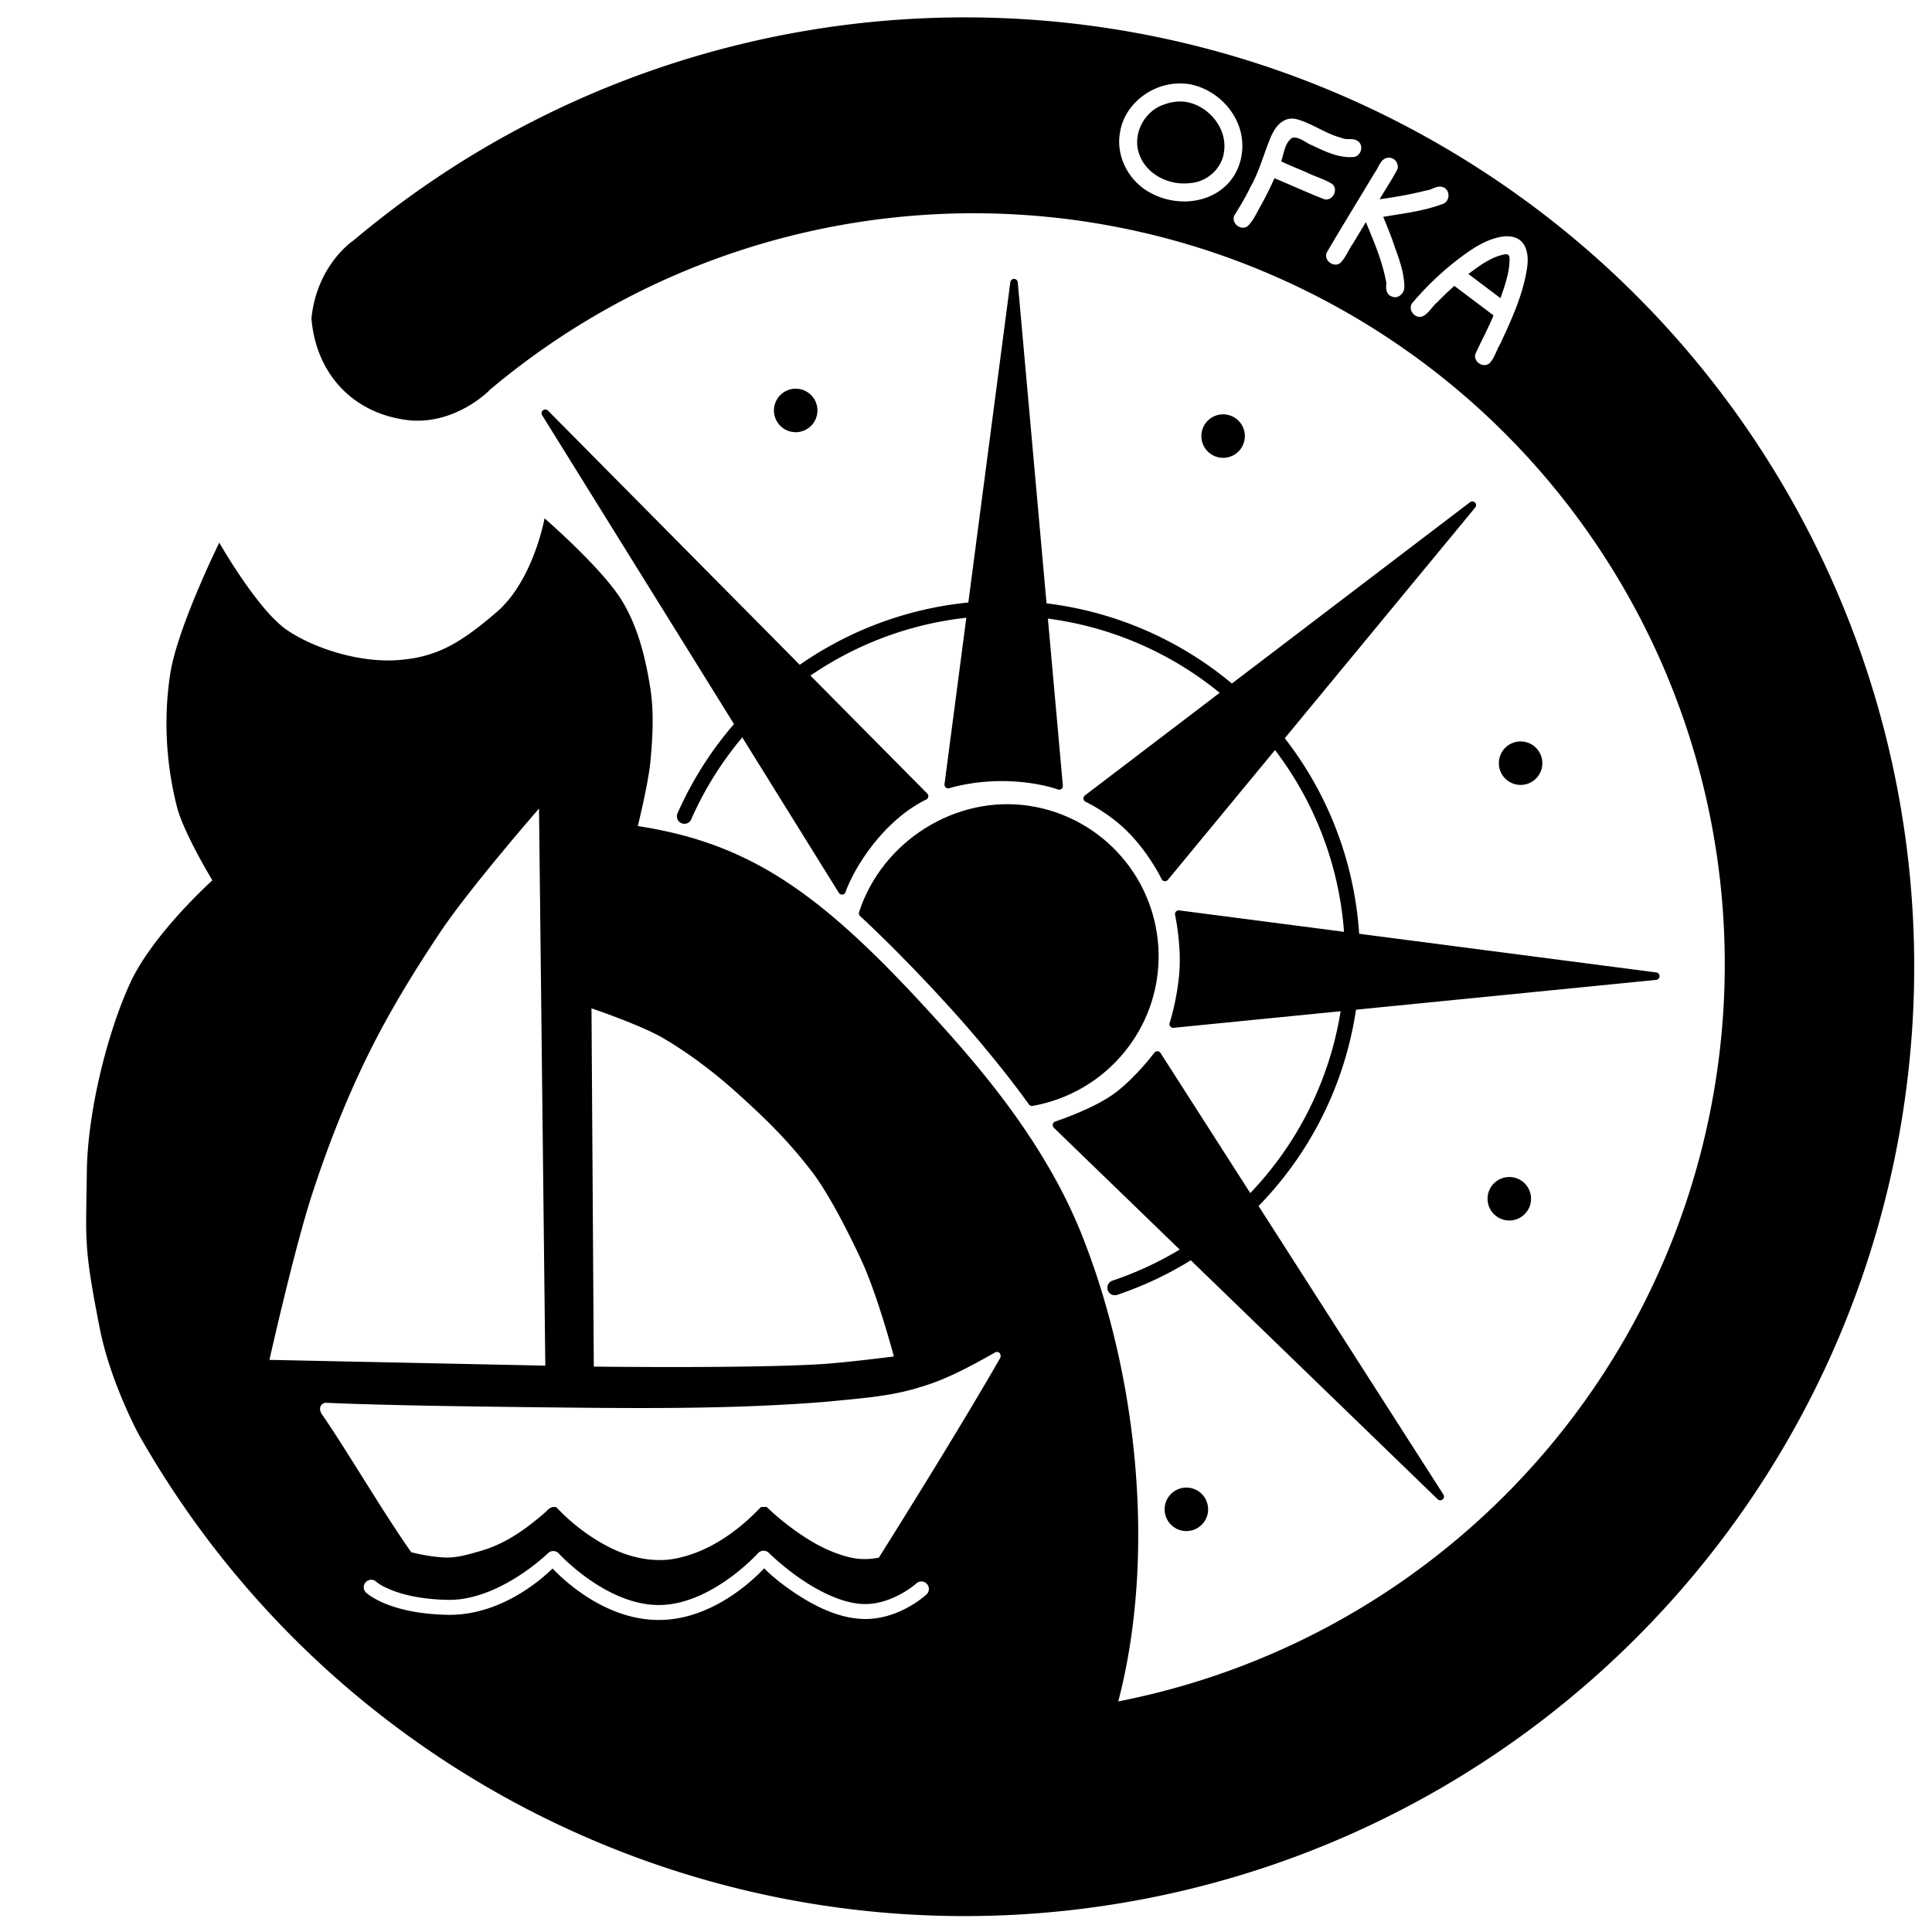 <?xml version="1.0" encoding="UTF-8" standalone="no"?>
<svg
   xmlns:dc="http://purl.org/dc/elements/1.1/"
   xmlns:cc="http://creativecommons.org/ns#"
   xmlns:rdf="http://www.w3.org/1999/02/22-rdf-syntax-ns#"
   xmlns:svg="http://www.w3.org/2000/svg"
   xmlns="http://www.w3.org/2000/svg"
   xmlns:sodipodi="http://sodipodi.sourceforge.net/DTD/sodipodi-0.dtd"
   xmlns:inkscape="http://www.inkscape.org/namespaces/inkscape"
   width="200mm"
   height="200mm"
   viewBox="0 0 200 200"
   version="1.1"
   id="svg1719"
   inkscape:version="1.0.2 (1.0.2+r75+1)"
   sodipodi:docname="ofka logo z przezroczystym tłem.svg"
   inkscape:export-filename="/home/dora/Dokumenty/ofka/ofka logo z przezroczystym tłem.png"
   inkscape:export-xdpi="96"
   inkscape:export-ydpi="96">
  <defs
     id="defs1713">
    <clipPath
       clipPathUnits="userSpaceOnUse"
       id="clipPath2475">
      <path
         id="lpe_path-effect2479"
         style="display:inline;fill:#ff0000;fill-opacity:1;stroke:#f55151;stroke-width:2;stroke-linecap:round;stroke-linejoin:round;stroke-miterlimit:4;stroke-dasharray:none;stroke-opacity:1"
         class="powerclip"
         d="m 316.01,255.13 h 105.634 v 48.236 H 316.01 Z m 90.848,25.451 c 0,0 -5.101,7.688 -12.576,7.79 -7.475,0.102 -13.179,-7.846 -13.179,-7.846 0,0 -6.462,8.034 -14.249,8.011 -7.787,-0.024 -14.264,-7.963 -14.264,-7.963 0,0 -5.789,8.031 -14.362,8.053 -8.574,0.022 -13.494,-8.069 -13.494,-8.069 l 1.24,19.264 78.274,0.586 z" />
    </clipPath>
    <inkscape:path-effect
       effect="powerclip"
       id="path-effect2479"
       is_visible="true"
       lpeversion="1"
       inverse="true"
       flatten="false"
       hide_clip="false"
       message="Jeśli po konwersji przycięcia na ścieżki nie zostanie spłaszczony wynik, użyj reguły wypełniania w oknie dialogowym &lt;b&gt;wypełnienie i obrys&lt;/b&gt; ." />
    <clipPath
       clipPathUnits="userSpaceOnUse"
       id="clipPath2475-1">
      <path
         id="lpe_path-effect2479-5"
         style="display:inline;fill:#ff0000;fill-opacity:1;stroke:#f55151;stroke-width:2;stroke-linecap:round;stroke-linejoin:round;stroke-miterlimit:4;stroke-dasharray:none;stroke-opacity:1"
         class="powerclip"
         d="m 316.01,255.13 h 105.634 v 48.236 H 316.01 Z m 90.848,25.451 c 0,0 -5.101,7.688 -12.576,7.79 -7.475,0.102 -13.179,-7.846 -13.179,-7.846 0,0 -6.462,8.034 -14.249,8.011 -7.787,-0.024 -14.264,-7.963 -14.264,-7.963 0,0 -5.789,8.031 -14.362,8.053 -8.574,0.022 -13.494,-8.069 -13.494,-8.069 l 1.24,19.264 78.274,0.586 z" />
    </clipPath>
  </defs>
  <sodipodi:namedview
     id="base"
     pagecolor="#ffffff"
     bordercolor="#666666"
     borderopacity="1.0"
     inkscape:pageopacity="0.0"
     inkscape:pageshadow="2"
     inkscape:zoom="0.9899495"
     inkscape:cx="189.49213"
     inkscape:cy="399.65106"
     inkscape:document-units="mm"
     inkscape:current-layer="layer1"
     inkscape:document-rotation="0"
     showgrid="false"
     fit-margin-top="0"
     fit-margin-left="0"
     fit-margin-right="0"
     fit-margin-bottom="0"
     inkscape:window-width="1920"
     inkscape:window-height="1031"
     inkscape:window-x="0"
     inkscape:window-y="0"
     inkscape:window-maximized="1"
     inkscape:snap-global="false"
     inkscape:pagecheckerboard="true" />
  <g
     inkscape:label="Warstwa 1"
     inkscape:groupmode="layer"
     id="layer1"
     transform="translate(3.856,35.384)">
    <g
       id="g875"
       transform="translate(2.117)">
      <path
         id="path1002-3"
         style="fill:#000000;fill-opacity:1;stroke:#000000;stroke-width:0.774;stroke-linecap:round;stroke-linejoin:round;stroke-miterlimit:4;stroke-dasharray:none;stroke-opacity:1"
         d="m 83.323,59.164 c 2.321,-7.157 9.759,-11.876 17.198,-10.746 7.439,1.13 12.966,7.48 13.058,15.004 0.092,7.524 -5.317,13.984 -12.726,15.295 0,0 -3.17,-4.524 -8.38,-10.251 -5.21,-5.727 -9.149,-9.301 -9.149,-9.301 z"
         sodipodi:nodetypes="cssczc" />
      <path
         id="path1086-00"
         style="fill:#000000;fill-opacity:1;stroke:#000000;stroke-width:0.774;stroke-linecap:round;stroke-linejoin:round;stroke-miterlimit:4;stroke-dasharray:none;stroke-opacity:1"
         d="m 99,-6.126 -6.814,51.967 c 0,0 2.465,-0.81 5.888,-0.753 3.423,0.058 5.595,0.89 5.595,0.89 z" />
      <path
         style="fill:#000000;fill-opacity:1;stroke:#000000;stroke-width:0.774;stroke-linecap:round;stroke-linejoin:round;stroke-miterlimit:4;stroke-dasharray:none;stroke-opacity:1"
         d="M 89.741,47.037 50.476,7.392 81.19,56.837 c 0,0 0.847,-2.618 3.418,-5.664 2.572,-3.046 5.133,-4.136 5.133,-4.136 z"
         id="path1086-6-0"
         sodipodi:nodetypes="ccczc" />
      <path
         style="fill:#000000;fill-opacity:1;stroke:#000000;stroke-width:0.774;stroke-linecap:round;stroke-linejoin:round;stroke-miterlimit:4;stroke-dasharray:none;stroke-opacity:1"
         d="M 114.626,55.451 146.443,16.907 106.57,47.267 c 0,0 2.595,1.188 4.741,3.454 2.146,2.267 3.314,4.73 3.314,4.73 z"
         id="path1086-7-2"
         sodipodi:nodetypes="ccczc" />
      <path
         style="fill:#000000;fill-opacity:1;stroke:#000000;stroke-width:0.774;stroke-linecap:round;stroke-linejoin:round;stroke-miterlimit:4;stroke-dasharray:none;stroke-opacity:1"
         d="m 115.478,70.629 49.957,-4.962 -49.388,-6.424 c 0,0 0.655,2.936 0.462,5.882 -0.192,2.946 -1.032,5.504 -1.032,5.504 z"
         id="path1086-4-2"
         sodipodi:nodetypes="ccczc" />
      <path
         style="fill:#000000;fill-opacity:1;stroke:#000000;stroke-width:0.774;stroke-linecap:round;stroke-linejoin:round;stroke-miterlimit:4;stroke-dasharray:none;stroke-opacity:1"
         d="m 113.833,73.822 29.289,45.717 -39.734,-38.457 c 0,0 4.175,-1.364 6.421,-3.104 2.246,-1.74 4.023,-4.156 4.023,-4.156 z"
         id="path1086-0-2"
         sodipodi:nodetypes="ccczc" />
      <path
         id="path1154-4"
         style="fill:#000000;fill-opacity:1;stroke:#000000;stroke-width:0.542;stroke-linecap:round;stroke-linejoin:round;stroke-miterlimit:4;stroke-dasharray:none;stroke-opacity:1"
         d="M 78.378,7.142 A 1.981,1.981 0 0 1 76.361,9.085 1.981,1.981 0 0 1 74.417,7.068 1.981,1.981 0 0 1 76.434,5.125 1.981,1.981 0 0 1 78.378,7.142 Z" />
      <path
         id="path1154-8-7"
         style="fill:#000000;fill-opacity:1;stroke:#000000;stroke-width:0.542;stroke-linecap:round;stroke-linejoin:round;stroke-miterlimit:4;stroke-dasharray:none;stroke-opacity:1"
         d="m 122.623,9.796 a 1.981,1.981 0 0 1 -2.017,1.943 1.981,1.981 0 0 1 -1.943,-2.017 1.981,1.981 0 0 1 2.017,-1.943 1.981,1.981 0 0 1 1.943,2.017 z" />
      <path
         id="path1154-2-9"
         style="fill:#000000;fill-opacity:1;stroke:#000000;stroke-width:0.542;stroke-linecap:round;stroke-linejoin:round;stroke-miterlimit:4;stroke-dasharray:none;stroke-opacity:1"
         d="m 153.419,43.657 a 1.981,1.981 0 0 1 -2.017,1.943 1.981,1.981 0 0 1 -1.943,-2.017 1.981,1.981 0 0 1 2.017,-1.943 1.981,1.981 0 0 1 1.943,2.017 z" />
      <path
         id="path1154-20-8"
         style="fill:#000000;fill-opacity:1;stroke:#000000;stroke-width:0.542;stroke-linecap:round;stroke-linejoin:round;stroke-miterlimit:4;stroke-dasharray:none;stroke-opacity:1"
         d="m 152.25,88.748 a 1.981,1.981 0 0 1 -2.017,1.943 1.981,1.981 0 0 1 -1.943,-2.017 1.981,1.981 0 0 1 2.017,-1.943 1.981,1.981 0 0 1 1.943,2.017 z" />
      <path
         id="path1154-6-5"
         style="fill:#000000;fill-opacity:1;stroke:#000000;stroke-width:0.542;stroke-linecap:round;stroke-linejoin:round;stroke-miterlimit:4;stroke-dasharray:none;stroke-opacity:1"
         d="m 118.82,120.898 a 1.981,1.981 0 0 1 -2.017,1.943 1.981,1.981 0 0 1 -1.943,-2.017 1.981,1.981 0 0 1 2.017,-1.943 1.981,1.981 0 0 1 1.943,2.017 z" />
      <path
         id="path2381"
         style="fill:none;fill-opacity:1;stroke:#000000;stroke-width:1.548;stroke-linecap:round;stroke-linejoin:round;stroke-miterlimit:4;stroke-dasharray:none;stroke-opacity:1"
         d="M 64.873,49.121 A 36.115,36.115 0 0 1 103.98,28.093 36.115,36.115 0 0 1 133.921,60.883 36.115,36.115 0 0 1 109.435,97.924" />
      <path
         id="path978-3"
         style="fill:#000000;fill-opacity:1;stroke:none;stroke-width:1.548;stroke-linecap:round;stroke-linejoin:round;stroke-miterlimit:4;stroke-dasharray:none;stroke-opacity:1"
         d="m 93.484,-33.585 c -22.512,0.101 -44.851,7.923 -62.877,23.102 0,0 -3.769,2.47 -4.34,8.062 0.478,5.806 4.398,9.967 10.248,10.558 4.767,0.377 8.172,-3.092 8.22,-3.165 24.877,-20.948 60.162,-24.201 88.449,-8.153 28.287,16.047 43.598,48.004 38.38,80.104 -5.218,32.1 -29.863,57.562 -61.777,63.823 3.836,-14.619 2.203,-33.307 -3.783,-48.329 C 102.506,83.64 96.478,76.315 91.947,71.257 79.662,57.542 72.245,52.01 60.052,50.128 c 0,0 1.086,-4.387 1.3,-6.629 0.247,-2.588 0.389,-5.234 -0.027,-7.8 -0.504,-3.106 -1.296,-6.292 -2.955,-8.966 -2.095,-3.377 -7.972,-8.461 -7.972,-8.461 0,0 -1.146,6.435 -4.97,9.717 -3.825,3.282 -6.293,4.727 -10.432,4.974 -3.591,0.215 -8.166,-1.059 -11.215,-3.095 -3.049,-2.036 -7.055,-9.076 -7.055,-9.076 0,0 -4.333,8.789 -5.073,13.557 -0.706,4.546 -0.446,9.326 0.69,13.784 0.696,2.73 3.67,7.615 3.67,7.615 0,0 -6.159,5.53 -8.506,10.623 C 5.16,71.464 3.084,79.692 3.015,85.956 2.935,93.084 2.651,93.482 4.352,102.117 c 1.098,5.574 4.022,10.966 4.022,10.966 20.391,36.04 61.184,55.432 102.007,48.491 40.823,-6.941 72.914,-38.727 80.247,-79.481 7.333,-40.754 -11.667,-81.732 -47.51,-102.468 -15.121,-8.748 -31.871,-13.101 -48.563,-13.208 -0.357,-0.002 -0.715,-0.003 -1.072,-0.001 z m 22.521,6.844 c 0.357,-0.007 0.711,0.013 1.066,0.054 2.222,0.377 4.218,1.971 5.084,4.058 0.977,2.237 0.45,5.095 -1.464,6.674 -2.057,1.761 -5.223,1.823 -7.542,0.545 -2.226,-1.148 -3.634,-3.759 -3.18,-6.252 0.426,-2.872 3.191,-5.024 6.037,-5.08 z m 0.212,1.863 c -0.57,0.002 -1.137,0.11 -1.672,0.308 -1.989,0.641 -3.252,2.928 -2.649,4.944 0.641,2.229 3.119,3.487 5.333,3.194 1.758,-0.109 3.337,-1.539 3.516,-3.308 0.342,-2.512 -1.82,-4.936 -4.284,-5.132 -0.082,-0.004 -0.163,-0.006 -0.244,-0.006 z m 11.501,1.773 c 0.16,-0.002 0.32,0.014 0.477,0.044 1.645,0.423 3.03,1.516 4.68,1.942 0.535,0.272 1.185,-0.019 1.682,0.321 0.717,0.441 0.363,1.65 -0.466,1.673 -1.504,0.1 -2.929,-0.59 -4.253,-1.226 -0.681,-0.244 -1.286,-0.932 -2.053,-0.76 -0.777,0.538 -0.836,1.603 -1.129,2.428 0.851,0.421 1.825,0.787 2.723,1.188 0.846,0.413 1.788,0.663 2.577,1.172 0.643,0.582 0.029,1.755 -0.813,1.572 -1.746,-0.673 -3.454,-1.466 -5.186,-2.185 -0.414,0.958 -0.889,1.887 -1.389,2.803 -0.442,0.733 -0.766,1.594 -1.406,2.176 -0.694,0.481 -1.694,-0.318 -1.366,-1.099 0.587,-0.967 1.19,-1.935 1.672,-2.964 0.844,-1.457 1.278,-3.095 1.902,-4.649 0.372,-1.031 0.982,-2.256 2.191,-2.428 0.053,-0.004 0.106,-0.007 0.16,-0.008 z m 10.122,4.044 c 0.587,0.015 1.025,0.625 0.847,1.198 -0.553,1.064 -1.238,2.065 -1.84,3.105 1.601,-0.223 3.198,-0.495 4.764,-0.896 0.629,-0.051 1.216,-0.612 1.849,-0.334 0.756,0.324 0.655,1.543 -0.148,1.738 -1.955,0.733 -4.054,0.965 -6.102,1.314 0.327,0.752 0.623,1.516 0.917,2.28 0.528,1.6 1.25,3.202 1.276,4.911 0.059,0.68 -0.619,1.352 -1.298,1.055 -0.573,-0.193 -0.64,-0.852 -0.558,-1.36 -0.374,-2.206 -1.277,-4.283 -2.124,-6.342 -0.446,0.739 -0.892,1.478 -1.338,2.217 -0.46,0.653 -0.746,1.455 -1.315,2.018 -0.69,0.522 -1.732,-0.278 -1.402,-1.079 1.62,-2.767 3.31,-5.497 4.956,-8.25 0.427,-0.536 0.593,-1.487 1.396,-1.57 0.04,-0.004 0.08,-0.006 0.119,-0.005 z m 12.258,8.136 c 0.306,0.009 0.611,0.06 0.894,0.181 1.148,0.497 1.285,1.937 1.127,3.026 -0.406,2.802 -1.61,5.41 -2.799,7.954 -0.389,0.644 -0.575,1.441 -1.102,1.986 -0.643,0.526 -1.675,-0.145 -1.465,-0.945 0.601,-1.345 1.326,-2.644 1.881,-4.015 -1.352,-1.017 -2.703,-2.035 -4.055,-3.052 -0.599,0.539 -1.184,1.093 -1.745,1.672 -0.552,0.452 -0.892,1.181 -1.551,1.484 -0.752,0.285 -1.494,-0.618 -1.113,-1.309 1.324,-1.586 2.825,-3.035 4.439,-4.328 1.536,-1.175 3.203,-2.43 5.184,-2.649 0.101,-0.005 0.203,-0.007 0.305,-0.004 z m -0.207,1.854 c -1.461,0.247 -2.695,1.182 -3.856,2.05 1.106,0.833 2.212,1.666 3.318,2.499 0.407,-1.136 0.802,-2.295 0.926,-3.502 -0.013,-0.326 0.156,-0.948 -0.268,-1.043 l -0.042,-0.002 z M 49.825,48.32 50.477,105.987 21.919,105.389 c 0,0 2.561,-11.423 4.381,-17.033 1.575,-4.856 3.474,-9.739 5.744,-14.373 2.187,-4.464 4.795,-8.733 7.551,-12.86 3.034,-4.543 10.23,-12.805 10.23,-12.805 z m 5.433,20.678 c 0,0 5.099,1.727 7.406,3.078 2.749,1.61 5.343,3.591 7.709,5.725 2.984,2.691 5.139,4.803 7.607,7.974 1.824,2.343 3.972,6.612 5.219,9.306 1.7,3.67 3.362,9.956 3.362,9.956 0,0 -5.14,0.659 -7.725,0.807 -7.767,0.445 -23.338,0.241 -23.338,0.241 z m 41.974,35.572 c 0.312,-0.004 0.487,0.342 0.307,0.668 -3.63,6.353 -9.487,15.77 -12.531,20.622 -1.085,0.22 -2.209,0.211 -3.296,-0.104 -2.323,-0.611 -4.36,-1.901 -6.231,-3.336 -0.731,-0.565 -1.432,-1.171 -2.097,-1.813 -0.195,0.005 -0.39,0.011 -0.585,0.017 -2.328,2.449 -5.23,4.54 -8.577,5.28 -2.562,0.579 -5.275,-0.106 -7.502,-1.317 -1.893,-1.026 -3.614,-2.367 -5.092,-3.932 -0.471,-0.131 -0.789,0.12 -1.087,0.452 -2.062,1.801 -4.176,3.326 -6.782,4.067 -1.192,0.343 -2.571,0.771 -3.864,0.664 -1.174,-0.079 -2.14,-0.248 -3.297,-0.536 -2.882,-4.073 -6.768,-10.712 -9.291,-14.343 -0.269,-0.462 -0.194,-0.99 0.403,-1.128 6.388,0.278 14.821,0.376 21.214,0.456 10.297,0.112 20.572,0.266 30.833,-0.577 3.209,-0.331 6.466,-0.519 9.575,-1.513 2.738,-0.799 5.24,-2.189 7.757,-3.603 0.05,-0.016 0.097,-0.024 0.142,-0.024 z m -24.169,20.576 a 0.774,0.774 0 0 1 0.033,4.1e-4 0.774,0.774 0 0 1 0.525,0.228 c 0,0 1.243,1.247 3.087,2.542 1.844,1.295 4.276,2.59 6.478,2.738 3.096,0.208 5.7,-2.12 5.7,-2.12 a 0.774,0.774 0 0 1 1.093,0.045 0.774,0.774 0 0 1 -0.044,1.094 c 0,0 -2.952,2.787 -6.852,2.525 -2.706,-0.182 -5.306,-1.64 -7.266,-3.016 -1.596,-1.121 -2.3,-1.843 -2.684,-2.212 -1.193,1.261 -5.451,5.359 -10.943,5.344 -5.509,-0.015 -9.79,-4.101 -10.961,-5.326 -0.836,0.813 -5.192,4.905 -10.884,4.792 -2.982,-0.059 -5.056,-0.596 -6.399,-1.138 -1.343,-0.542 -2.017,-1.149 -2.017,-1.149 a 0.774,0.774 0 0 1 -0.04,-1.093 0.774,0.774 0 0 1 1.095,-0.039 c 0,0 0.382,0.376 1.542,0.845 1.16,0.469 3.038,0.971 5.849,1.027 5.324,0.105 10.377,-4.826 10.377,-4.826 a 0.774,0.774 0 0 1 1.126,0.032 c 0,0 4.853,5.312 10.315,5.328 5.455,0.015 10.294,-5.356 10.294,-5.356 a 0.774,0.774 0 0 1 0.573,-0.265 z" />
    </g>
  </g>
</svg>
